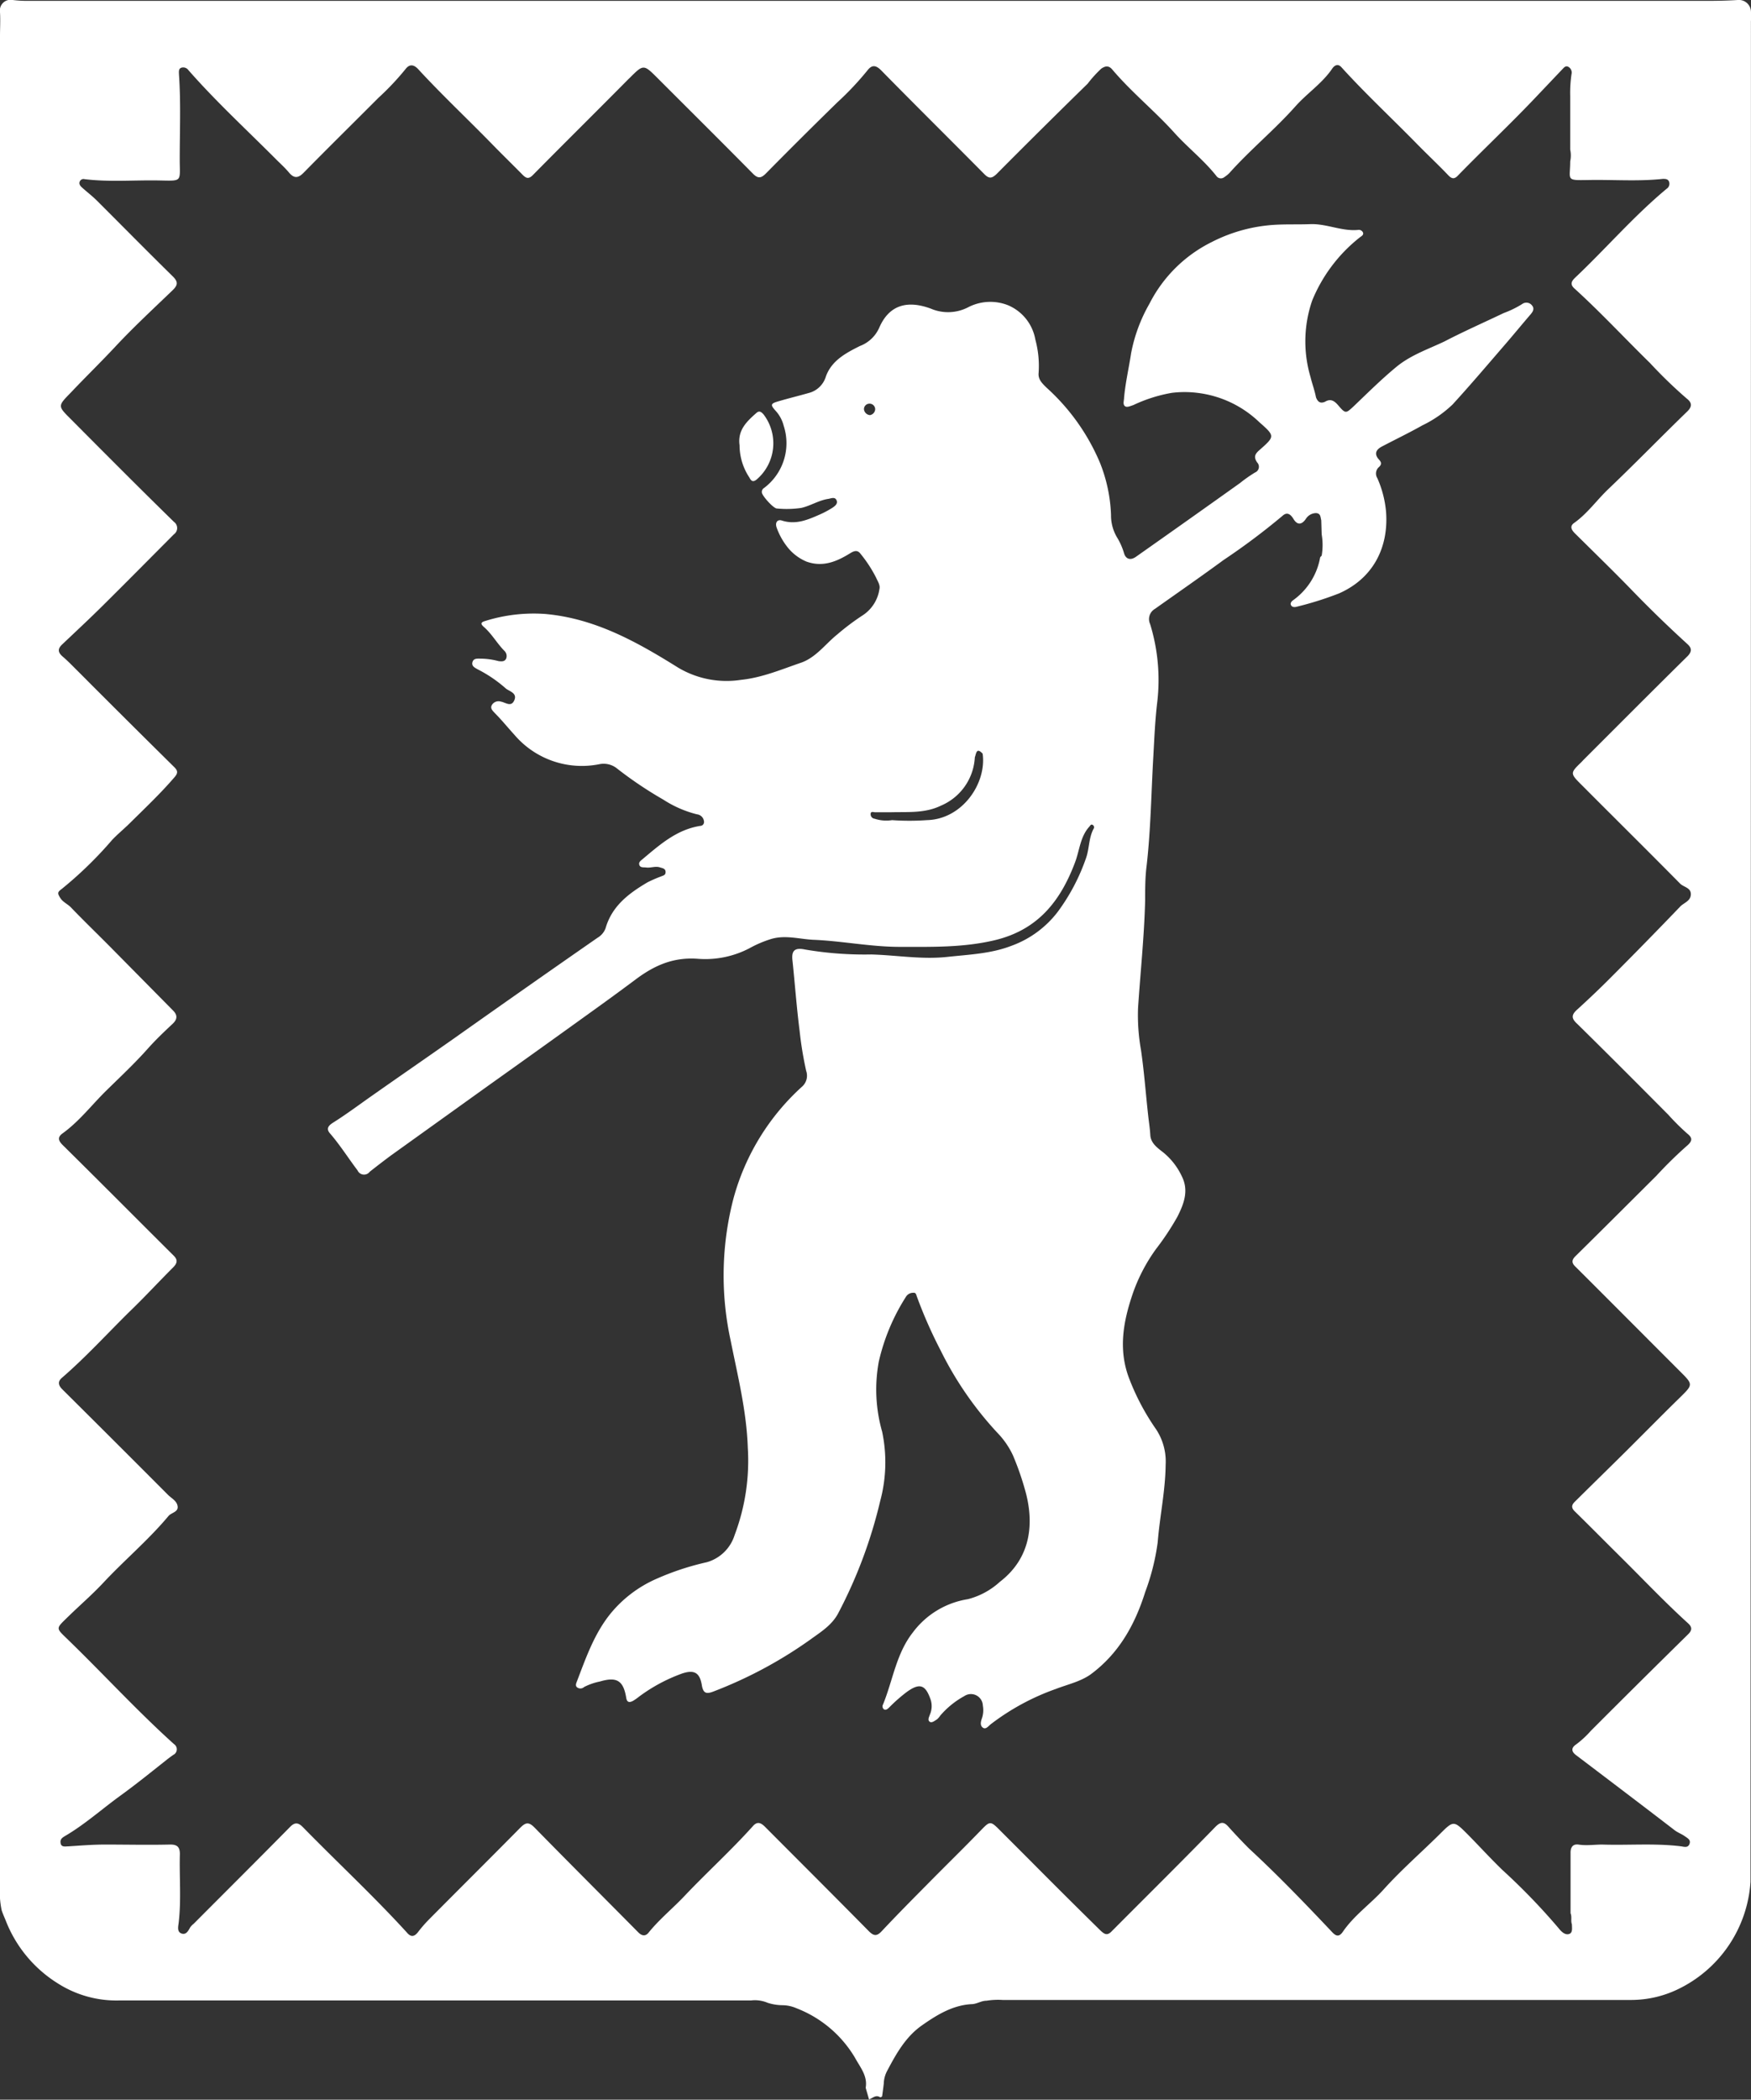 <?xml version="1.0" encoding="UTF-8"?> <svg xmlns="http://www.w3.org/2000/svg" viewBox="0 0 246.87 295.9"><rect x="0" y="0" width="246.87" height="295.9" fill="#333333" stroke="none"/> <defs> <style>.cls-1{fill:#fff;}</style> </defs> <g id="Layer_2" data-name="Layer 2"> <g id="Layer_1-2" data-name="Layer 1"> <path class="cls-1" d="M246.86,3a9.9,9.9,0,0,0,0-1.44A1.7,1.7,0,0,0,245,0c-1.43.09-2.86.12-4.29.12H4.07A17.23,17.23,0,0,1,1.8,0,1.51,1.51,0,0,0,0,1.72C.07,2.84,0,4,0,5.08q0,130.26,0,260.54a13,13,0,0,0,.23,3.58c.16.49.39,1,.57,1.44a18.19,18.19,0,0,0,7.36,8.88,15.34,15.34,0,0,0,8.65,2.4h89.07a4.61,4.61,0,0,1,2.35.33,7,7,0,0,0,2.12.34,5.15,5.15,0,0,1,2,.45,16.47,16.47,0,0,1,8.22,7c.72,1.32,1.77,2.52,1.48,4.19.16.55.32,1.09.47,1.64.51-.18.94-.71,1.57-.31a.37.37,0,0,0,.28-.14c.08-.59.16-1.17.23-1.76a4.07,4.07,0,0,1,.49-1.84c1.27-2.4,2.6-4.78,4.88-6.38,2.12-1.49,4.34-2.85,7-3,.73,0,1.37-.49,2.11-.48a10.08,10.08,0,0,1,2.26-.11q44.37,0,88.74,0a15.2,15.2,0,0,0,6.36-1.45,18.1,18.1,0,0,0,10.36-15.2Q246.86,134.12,246.86,3ZM222.08,75.2c2.71,2.69,5.46,5.35,8.12,8.1,2.46,2.54,5,5,7.61,7.38.59.52.88,1,.12,1.79-4.93,4.85-9.8,9.75-14.7,14.64l-.24.26c-1.63,1.58-1.65,1.61,0,3.25,4.62,4.64,9.28,9.24,13.88,13.9.52.53,1.62.57,1.51,1.63-.09.87-1,1.09-1.49,1.61q-4.8,5-9.69,9.9c-1.57,1.58-3.19,3.12-4.84,4.62-.8.72-.86,1.22,0,2,4.32,4.25,8.61,8.55,12.88,12.85a32.39,32.39,0,0,0,2.63,2.61c.7.56.85,1-.06,1.76a58.16,58.16,0,0,0-4.27,4.19c-3.79,3.77-7.57,7.55-11.38,11.3-.61.59-.6,1,0,1.56,4.9,4.88,9.77,9.78,14.66,14.67,1.93,1.92,1.91,1.89-.06,3.82-2.56,2.5-5.06,5.05-7.59,7.56-2.29,2.27-4.6,4.52-6.89,6.79-.43.43-1,.86-.28,1.58,2.16,2.11,4.29,4.27,6.44,6.4,3.18,3.14,6.24,6.39,9.55,9.39.61.55.59,1,0,1.57q-6.89,6.77-13.69,13.58a13.67,13.67,0,0,1-2.09,1.93c-.63.42-.76.95,0,1.51,4.63,3.51,9.24,7,13.87,10.56.43.34,1,.54,1.42.84s.92.52.7,1.11-.76.4-1.17.34c-3.7-.46-7.42-.13-11.13-.25-1.12,0-2.22.18-3.35,0-.81-.11-1.13.4-1.12,1.17q0,4.26,0,8.51c.22.5,0,1.06.19,1.56,0,.51.15,1.21-.42,1.37s-1.08-.35-1.46-.83a90.16,90.16,0,0,0-7.92-8.2c-1.68-1.62-3.25-3.35-4.88-5-2-2-2-2-4,0-2.61,2.58-5.39,5-7.85,7.73-1.86,2.06-4.19,3.67-5.78,6-.55.79-1,.56-1.52,0-3.78-4-7.63-8-11.68-11.74-1-1-2-2.06-2.95-3.12-.61-.67-1.05-.67-1.75,0-4.86,5-9.79,9.86-14.69,14.79-.62.63-1,.41-1.58-.14Q150,267,144.89,261.85l-4.14-4.14c-1.08-1.08-1.26-1-2.32.09-2.53,2.62-5.14,5.16-7.69,7.75-2.16,2.18-4.32,4.36-6.42,6.6-.7.75-1.13.7-1.83,0-4.85-4.92-9.75-9.8-14.63-14.7-.55-.55-1.07-.82-1.7-.11-3.11,3.47-6.58,6.6-9.79,10-1.62,1.69-3.44,3.18-4.91,5-.47.6-1,.48-1.51-.06-4.86-4.91-9.75-9.79-14.58-14.72-.81-.82-1.24-.75-2,0-4.32,4.38-8.69,8.71-13,13.06a18.4,18.4,0,0,0-1.47,1.71c-.52.64-1,.67-1.55,0-4.68-5.13-9.78-9.86-14.63-14.82-.59-.6-1.09-.79-1.8-.07-4.51,4.58-9.07,9.11-13.61,13.67a2.57,2.57,0,0,0-.49.5c-.28.51-.59,1.11-1.24.87s-.45-1-.39-1.5c.38-3.23.08-6.46.17-9.7,0-1-.39-1.36-1.45-1.33-3,.07-6.08,0-9.11,0-1.73,0-3.43.14-5.14.25-.42,0-1,.16-1.11-.42s.22-.78.56-1c2.84-1.65,5.28-3.86,7.93-5.77,2.23-1.62,4.38-3.36,6.54-5.07.28-.22.56-.42.85-.63a.87.87,0,0,0,.11-1.51c-5.2-4.68-9.92-9.84-14.93-14.7-1.77-1.73-1.8-1.51,0-3.27,1.63-1.59,3.36-3.08,4.91-4.73,3-3.22,6.41-6.07,9.24-9.46.43-.51,1.52-.55,1.25-1.52-.18-.67-.88-1-1.36-1.49q-7.41-7.43-14.85-14.82c-.59-.58-.68-1.11-.09-1.62,3.38-2.92,6.39-6.23,9.57-9.36,2.08-2,4.08-4.17,6.14-6.23.61-.61.66-1.1,0-1.71-5.19-5.16-10.34-10.35-15.55-15.49-.68-.67-.8-1.15,0-1.71,2.34-1.7,4.08-4,6.12-6s4-3.83,5.86-5.92c1.08-1.21,2.26-2.34,3.45-3.45.72-.66.76-1.25.09-1.92l-9-9.11c-1.8-1.81-3.64-3.59-5.41-5.43-.47-.48-1.13-.73-1.5-1.34s-.41-.78.21-1.23a55.09,55.09,0,0,0,7.1-6.9c.78-.83,1.68-1.56,2.5-2.37,2.15-2.13,4.36-4.21,6.34-6.52.49-.57.43-.91-.06-1.39Q17.76,101.39,11,94.61c-.71-.7-1.4-1.43-2.16-2.08s-.69-1.16,0-1.78c1.94-1.84,3.9-3.66,5.79-5.54,3.32-3.29,6.6-6.61,9.9-9.92a1.07,1.07,0,0,0,0-1.74C19.61,68.74,14.79,63.9,10,59.08c-1.89-1.88-1.87-1.85,0-3.77C12,53.2,14.11,51.14,16.12,49c2.61-2.81,5.43-5.42,8.2-8.08.71-.69.86-1.15.07-1.94-3.62-3.55-7.17-7.16-10.76-10.74-.65-.64-1.39-1.2-2.06-1.81-.24-.21-.47-.48-.33-.84a.58.58,0,0,1,.69-.34c3.46.42,6.94.12,10.41.18s3,.26,3-3c0-4,.17-8-.11-12,0-.32-.08-.77.38-.9a.9.9,0,0,1,.95.35c3.92,4.47,8.3,8.49,12.49,12.7.57.56,1.16,1.1,1.67,1.71.74.89,1.33.85,2.14,0,3.47-3.53,7-7,10.5-10.51a37.58,37.58,0,0,0,3.78-4c.63-.86,1.27-.64,1.85,0,3.3,3.58,6.85,6.91,10.25,10.39,1.47,1.51,3,3,4.45,4.47.52.53.88.61,1.47,0,4.47-4.53,9-9,13.48-13.53l.09-.08c2-2,2-2,4,0,4.46,4.46,8.94,8.9,13.37,13.39.75.77,1.18.74,1.91,0q5-5.07,10.05-10a42,42,0,0,0,4.24-4.5c.6-.78,1.16-.79,1.94,0,4.81,4.9,9.7,9.73,14.53,14.61.67.68,1.06.63,1.73,0q6.38-6.42,12.85-12.74a16.62,16.62,0,0,1,1.91-2.11c.58-.4,1.06-.47,1.56.12,2.7,3.19,6,5.85,8.77,8.93,1.89,2.09,4.13,3.83,5.89,6.05a.77.77,0,0,0,1.15.17,3.94,3.94,0,0,0,.74-.61c2.93-3.27,6.35-6.07,9.26-9.34,1.65-1.86,3.78-3.24,5.19-5.32.31-.46.8-.76,1.3-.21,3.41,3.76,7.13,7.21,10.67,10.83,1.46,1.49,3,2.93,4.41,4.41.48.5.85.58,1.38,0,3.48-3.57,7.12-7,10.56-10.6l4.16-4.38c.22-.23.45-.51.82-.31a.92.92,0,0,1,.45,1,17.93,17.93,0,0,0-.19,3.1q0,3.78,0,7.56a4,4,0,0,1,0,1.66c0,2.65-.7,2.69,2.53,2.63,3.52-.07,7,.22,10.54-.16.35,0,.74,0,.88.44a.84.84,0,0,1-.35.95c-4.61,3.83-8.52,8.38-12.86,12.49-.53.5-.83.95-.14,1.57,3.69,3.35,7.07,7,10.65,10.5a65.62,65.62,0,0,0,5.17,5c.71.55.85,1.09.06,1.85-3.73,3.61-7.34,7.33-11.1,10.91-1.64,1.56-2.95,3.45-4.83,4.78C221.24,74.19,221.6,74.73,222.08,75.2Z"></path> <path class="cls-1" d="M104.27,62.76c-.3-2.14,1-3.35,2.38-4.57.4-.35.68-.15,1,.21a6.71,6.71,0,0,1-1,9.2c-.57.44-.8.07-1-.31A8.24,8.24,0,0,1,104.27,62.76Z"></path> <path class="cls-1" d="M216,43.05a1,1,0,0,0-1.38-.21A13.89,13.89,0,0,1,212,44.12c-2.78,1.33-5.6,2.57-8.35,4C201.4,49.19,199,50,197,51.6c-2.15,1.76-4.13,3.73-6.15,5.66-1.09,1-1.13,1.09-2.17-.13-.55-.64-1.07-1-1.89-.5-.66.27-1,0-1.25-.63-.19-1-.54-1.9-.77-2.86A17.65,17.65,0,0,1,185,42.36a21.86,21.86,0,0,1,6.66-8.86c.23-.2.63-.34.51-.72a.64.64,0,0,0-.68-.38c-2.31.23-4.45-.9-6.77-.81-1.58.06-3.19,0-4.79.08a22.4,22.4,0,0,0-9.11,2.45,19.61,19.61,0,0,0-8.76,8.68,22.42,22.42,0,0,0-2.58,6.94c-.32,2.11-.81,4.19-1,6.32,0,.39-.2.87.09,1.15s.81,0,1.21-.12a21,21,0,0,1,5.4-1.72,14.54,14.54,0,0,1,3.67,0,15.19,15.19,0,0,1,8.67,4.1c2.26,2,2.27,2,0,4-.65.57-.75,1-.27,1.71a.87.87,0,0,1-.31,1.41,19.67,19.67,0,0,0-2.12,1.49q-7.32,5.22-14.67,10.39c-.74.52-1.41.36-1.67-.49a9.21,9.21,0,0,0-1-2.26,6.07,6.07,0,0,1-.84-3.15,21.83,21.83,0,0,0-1.56-7.36,29.83,29.83,0,0,0-7.5-10.55c-.6-.59-1.24-1.16-1.15-2.09a14.16,14.16,0,0,0-.46-4.72A6.46,6.46,0,0,0,142.08,43a6.81,6.81,0,0,0-5.54.28,6.15,6.15,0,0,1-5.29.22c-3.59-1.33-6-.31-7.3,2.71a4.84,4.84,0,0,1-2.71,2.55c-2,1-4,2.06-4.8,4.3A3.41,3.41,0,0,1,114,55.39c-1.4.4-2.81.74-4.2,1.15-1.17.33-1.22.5-.44,1.36A4.9,4.9,0,0,1,110.49,60a7.89,7.89,0,0,1-2.78,8.78.64.64,0,0,0-.3.6c0,.46,1.63,2.27,2.11,2.28a14.25,14.25,0,0,0,3.45-.08c1.32-.3,2.46-1.07,3.79-1.27.41-.06.94-.34,1.18.18s-.27.87-.66,1.12a13.49,13.49,0,0,1-1.68.89c-1.7.75-3.39,1.49-5.36.86-.62-.2-1,.26-.74,1A9.66,9.66,0,0,0,110.94,77a6.75,6.75,0,0,0,2.78,2.15c2.29.81,4.23,0,6.11-1.16.6-.37,1.07-.54,1.53.1a18.41,18.41,0,0,1,2.18,3.36c.21.49.58,1,.45,1.56a5.32,5.32,0,0,1-2.43,3.75,34.26,34.26,0,0,0-3.49,2.63c-1.69,1.35-3,3.25-5.12,4-2.78.95-5.49,2.11-8.48,2.42a13.33,13.33,0,0,1-8.89-1.74c-5.8-3.62-11.73-6.94-18.77-7.55a22.81,22.81,0,0,0-8.42,1c-.74.21-.56.5-.14.86,1.13,1,1.83,2.3,2.87,3.35a1,1,0,0,1,.23,1.11c-.22.42-.64.38-1.06.33a10.23,10.23,0,0,0-2.59-.35c-.42,0-.94-.06-1.09.5s.33.77.72,1a18.69,18.69,0,0,1,4,2.72c.53.41,1.62.64,1.18,1.65s-1.23.3-1.88.19a1.1,1.1,0,0,0-1.26.44c-.3.48.05.8.35,1.13,1,1,1.87,2.08,2.81,3.11a12.5,12.5,0,0,0,11.95,4.14,3,3,0,0,1,2.51.6,55.19,55.19,0,0,0,6.53,4.39,15.68,15.68,0,0,0,4.74,2.07,1.12,1.12,0,0,1,1,1.07.54.54,0,0,1-.52.56c-3.3.51-5.68,2.62-8.1,4.65-.27.23-.64.45-.5.86s.61.31.94.35c.66.1,1.34-.24,2,0,.34.11.75.15.76.63s-.35.5-.63.63a18.44,18.44,0,0,0-1.93.84c-2.62,1.55-5,3.32-5.9,6.46a2.6,2.6,0,0,1-1.14,1.35Q74.09,139.21,64,146.35c-3.87,2.72-7.76,5.4-11.63,8.12-1.74,1.22-3.45,2.5-5.25,3.64-.52.33-1.31.79-.61,1.6,1.43,1.65,2.59,3.5,3.9,5.23a1,1,0,0,0,1.72.19c1-.79,2-1.56,3-2.3L68.84,153q7.25-5.16,14.47-10.36c2.08-1.49,4.15-3,6.19-4.52,2.64-2,5.33-3.26,8.88-3a13.43,13.43,0,0,0,7.31-1.5,16,16,0,0,1,3-1.28c2-.61,4,0,5.92.1,4.09.16,8.11,1,12.25,1,4.5,0,8.93.12,13.39-.94,6.07-1.45,9.27-5.5,11.33-11,.63-1.68.72-3.59,2-5,.13-.14.22-.38.45-.26a.38.38,0,0,1,.18.51c-.72,1.29-.61,2.79-1.08,4.14a28.14,28.14,0,0,1-4,7.61,14.35,14.35,0,0,1-6.53,4.79c-2.86,1.11-5.94,1.23-9,1.56-3.62.4-7.18-.24-10.76-.34a49.91,49.91,0,0,1-9.3-.69c-1.5-.32-2,.13-1.8,1.64.34,3.28.58,6.57,1,9.85a50.27,50.27,0,0,0,.92,5.6,2.06,2.06,0,0,1-.64,2.28,32.88,32.88,0,0,0-9.58,15.6,43,43,0,0,0-.44,20.07c1,5,2.26,10,2.43,15.16a29.62,29.62,0,0,1-1.86,12.32,5.76,5.76,0,0,1-3.92,3.82,37.84,37.84,0,0,0-7.12,2.35,17.36,17.36,0,0,0-6.5,4.95c-2.26,2.82-3.41,6.15-4.67,9.44-.1.27-.3.64,0,.89a.77.77,0,0,0,1-.05,8.73,8.73,0,0,1,2.22-.77c2.38-.7,3.31-.14,3.71,2.3.11.68.47.67.92.45a7,7,0,0,0,.88-.61,23.5,23.5,0,0,1,6.06-3.26c1.73-.58,2.51-.13,2.8,1.64.19,1.11.6,1.29,1.61.9A61.18,61.18,0,0,0,114.33,231c1.45-1.05,3-2,3.88-3.71a66.75,66.75,0,0,0,5.89-15.77,20.91,20.91,0,0,0,.27-9.76,21.64,21.64,0,0,1-.47-9.87,28.79,28.79,0,0,1,3.85-9.17,1.17,1.17,0,0,1,1-.53c.37-.05.41.22.51.51a64.8,64.8,0,0,0,3.34,7.58,48.7,48.7,0,0,0,8,11.62,11.6,11.6,0,0,1,2.2,3.17,39.73,39.73,0,0,1,1.65,4.66c1.44,4.84.95,9.8-3.49,13.2a10.55,10.55,0,0,1-4.51,2.44,12,12,0,0,0-7.76,4.7c-2.35,3-2.81,6.77-4.2,10.15a.53.53,0,0,0,.12.66c.28.19.54-.05.73-.23a22.94,22.94,0,0,1,2.51-2.21c1.86-1.34,2.66-1,3.39,1.18a3,3,0,0,1-.13,2c-.11.35-.36.74-.06,1s.73-.12,1.05-.31a2.37,2.37,0,0,0,.46-.53,12.13,12.13,0,0,1,3.39-2.75,1.68,1.68,0,0,1,2.62,1.33,3.57,3.57,0,0,1-.12,1.77c-.15.43-.32,1,.1,1.33s.77-.17,1.11-.45a33.33,33.33,0,0,1,9.23-5c1.63-.63,3.36-1,4.82-2,4-2.93,6.29-7,7.75-11.65a32,32,0,0,0,1.76-7c.29-3.65,1.08-7.23,1.12-10.91a8.25,8.25,0,0,0-1.33-5,33.33,33.33,0,0,1-3.78-7.1c-1.61-4.13-.86-8.1.46-12a24.22,24.22,0,0,1,3.31-6.35,37.26,37.26,0,0,0,3-4.53c.92-1.82,1.62-3.66.65-5.64a9.57,9.57,0,0,0-2.68-3.45c-.81-.63-1.73-1.29-1.79-2.42-.06-1-.21-1.89-.31-2.83-.33-3-.56-6.1-1-9.13a28.1,28.1,0,0,1-.42-5.93c.33-5,.87-10.07,1-15.14,0-1.66,0-3.35.22-5,.58-5.11.64-10.26.94-15.39.14-2.51.24-5,.54-7.52a26.74,26.74,0,0,0-1-11.08,1.66,1.66,0,0,1,.68-2.13c3.23-2.29,6.49-4.55,9.68-6.89a94.94,94.94,0,0,0,8.3-6.22c.67-.62,1.17-.19,1.54.41.59,1,1.24.79,1.77,0a1.72,1.72,0,0,1,1.45-.8c.67.06.59.62.71,1l.06,2a8.86,8.86,0,0,1,0,3c-.08.09-.2.17-.22.28a9.44,9.44,0,0,1-3.81,6c-.25.18-.43.43-.29.7s.47.31.82.21a47,47,0,0,0,5.94-1.87c4.88-2.15,7-6.54,6.64-11.46a14.86,14.86,0,0,0-1.24-4.8,1.21,1.21,0,0,1,.19-1.51c.49-.42.38-.73.06-1.08-.73-.79-.44-1.4.36-1.83,1.9-1,3.86-1.94,5.74-3A16.52,16.52,0,0,0,204.8,57c2.5-2.73,4.89-5.55,7.31-8.35,1.24-1.43,2.44-2.9,3.68-4.34C216.13,43.91,216.37,43.5,216,43.05ZM122.66,58.5a.92.92,0,0,1-.85-.82.77.77,0,0,1,.73-.79.79.79,0,0,1,.85.78A.88.88,0,0,1,122.66,58.5Zm8,57.08a34.7,34.7,0,0,1-4.89,0,5.25,5.25,0,0,1-2.46-.2.63.63,0,0,1-.56-.67c0-.43.43-.23.67-.24.71,0,1.42,0,2.13,0,2.41-.07,4.83.18,7.13-.94a7.85,7.85,0,0,0,4.76-6.81c.2-.51.21-1.45,1.1-.51C139.13,110.34,135.7,115.5,130.62,115.58Z"></path> </g> </g> </svg> 